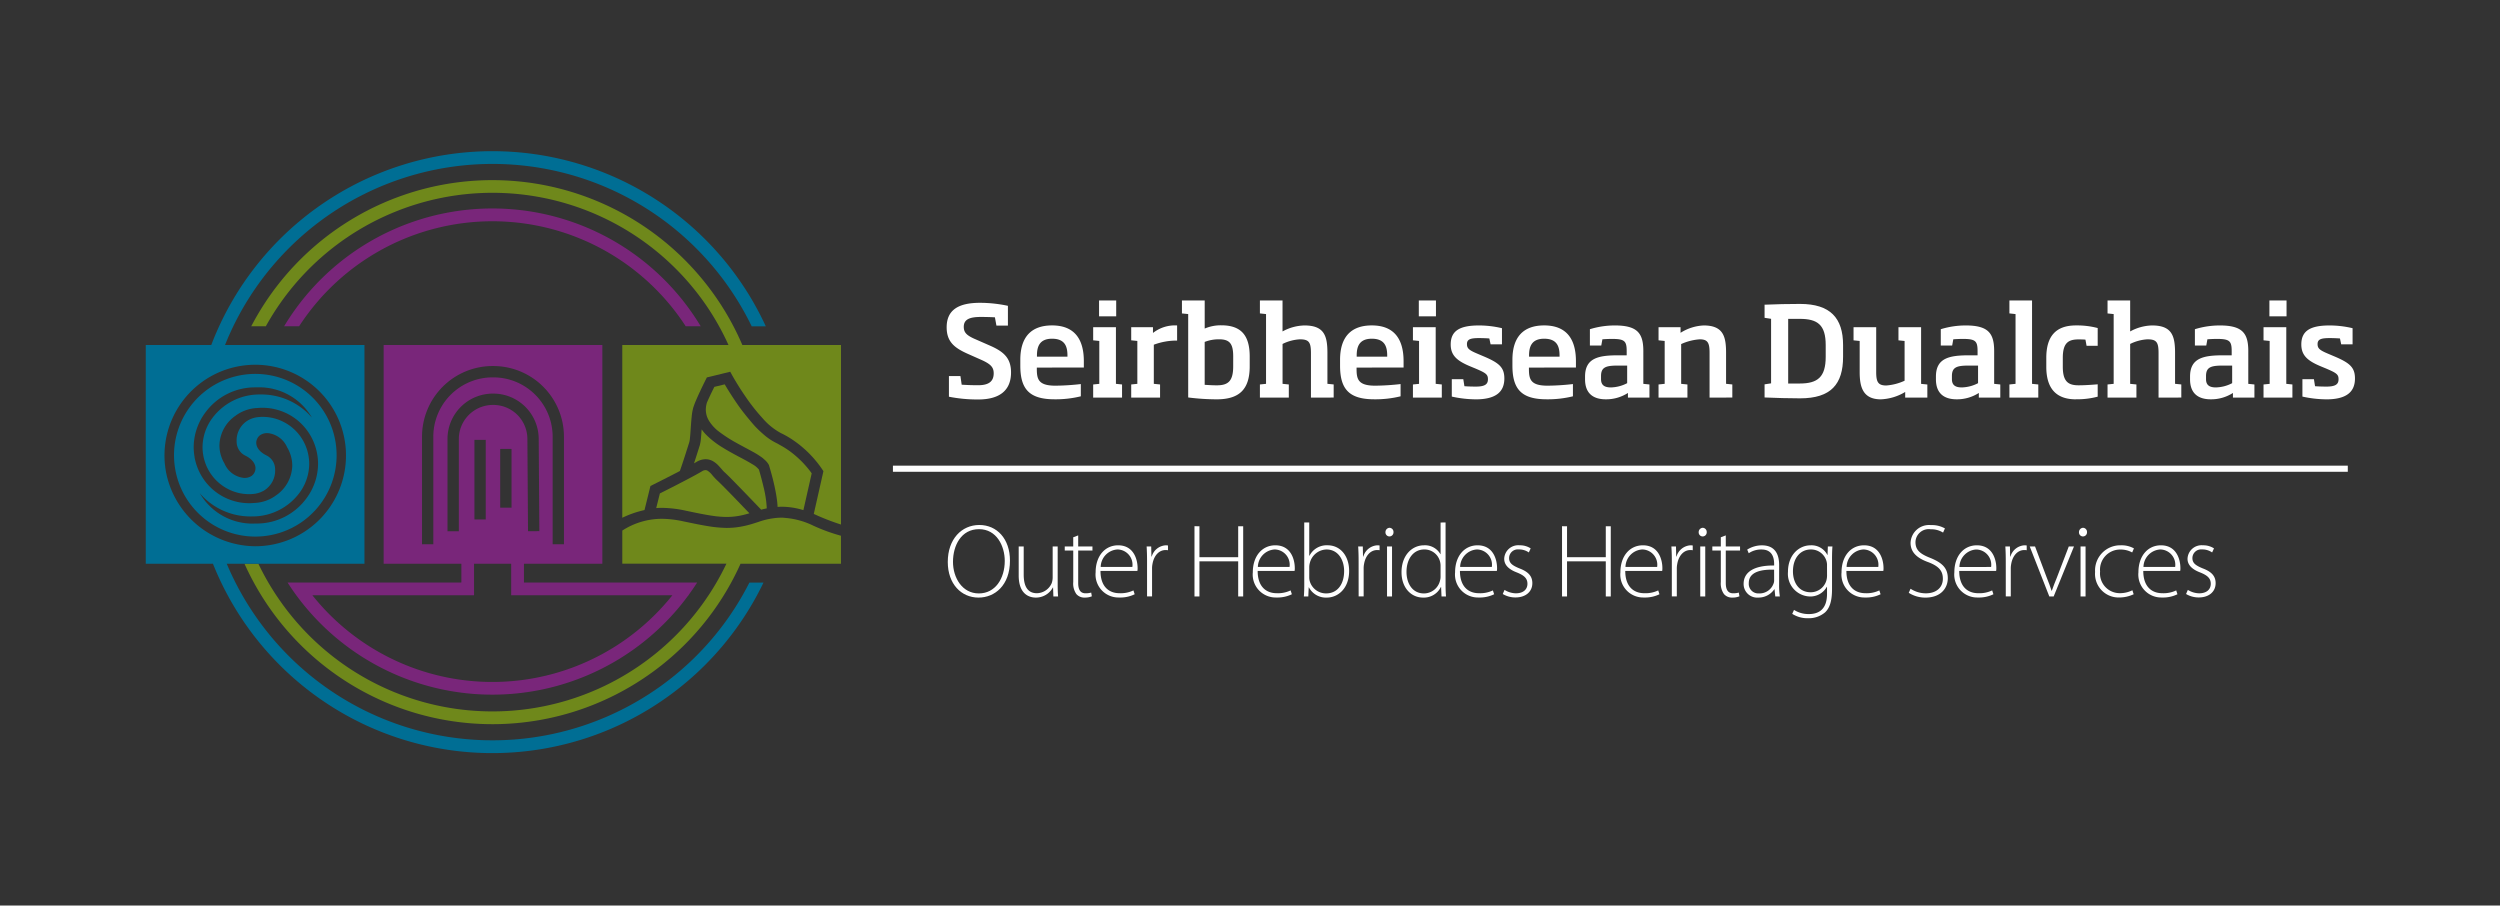 <svg id="Group_3821" data-name="Group 3821" xmlns="http://www.w3.org/2000/svg" xmlns:xlink="http://www.w3.org/1999/xlink" width="324" height="117.355" viewBox="0 0 324 117.355">
  <rect x="0" y="0" width="324" height="117.355" fill="#333333" stroke="none"/>
  <defs>
    <clipPath id="clip-path">
      <rect id="Rectangle_1712" data-name="Rectangle 1712" width="324" height="117.355" fill="none"/>
    </clipPath>
  </defs>
  <rect id="Rectangle_1711" data-name="Rectangle 1711" width="188.551" height="0.794" transform="translate(115.723 60.349)" fill="#fff"/>
  <g id="Group_2474" data-name="Group 2474">
    <g id="Group_2473" data-name="Group 2473" clip-path="url(#clip-path)">
      <path id="Path_945" data-name="Path 945" d="M92.388,40.768a18.806,18.806,0,0,1-3.808-.357V37.737h1.491l.163,1.119c.7.032,1.037.065,2.154.065,1.281,0,1.994-.438,1.994-1.54,0-.778-.374-1.184-1.54-1.718l-1.9-.844c-1.637-.745-2.656-1.523-2.656-3.4,0-2.219,1.473-3.177,4.326-3.177a17.3,17.3,0,0,1,3.613.39v2.56h-1.49l-.195-1.07c-.585-.032-1.281-.049-1.8-.049-1.442,0-2.236.293-2.236,1.28,0,.73.356,1.12,1.538,1.622l1.88.825c1.815.795,2.707,1.654,2.707,3.469,0,2.35-1.508,3.5-4.247,3.5" transform="translate(34.401 11.003)" fill="#fff"/>
      <path id="Path_946" data-name="Path 946" d="M97.295,35.812v.146c0,1.345.178,2.2,2.415,2.2a30.536,30.536,0,0,0,3.288-.21v1.587a13.662,13.662,0,0,1-3.387.389c-3.273,0-4.455-1.3-4.455-4.359v-.762c0-2.982,1.442-4.455,4.115-4.455,3.047,0,4.118,1.959,4.118,4.634v.825Zm3.97-1.54c0-1.053-.227-2.2-1.994-2.2-1.716,0-1.959,1.151-1.959,2.2V34.4h3.954Z" transform="translate(37.077 11.826)" fill="#fff"/>
      <path id="Path_947" data-name="Path 947" d="M101.951,40.611v-1.7l.795-.081V33.27l-.795-.082v-1.7h2.95v7.34l.793.081v1.7Zm.763-12.592h2.221v2.058h-2.221Z" transform="translate(39.724 10.917)" fill="#fff"/>
      <path id="Path_948" data-name="Path 948" d="M108.429,32.847v5.072l.81.081v1.7H105.5V38l.795-.081V32.36l-.795-.081v-1.7h2.82v.745a4.627,4.627,0,0,1,3.128-.973v1.961a8.455,8.455,0,0,0-3.014.535" transform="translate(41.105 11.826)" fill="#fff"/>
      <path id="Path_949" data-name="Path 949" d="M114.718,40.837a30.24,30.24,0,0,1-3.678-.243V29.785l-.81-.081V28.019h2.949v3.645a5.284,5.284,0,0,1,2.155-.421c2.528,0,3.678,1.265,3.678,4.051V36.56c0,3.078-1.441,4.277-4.294,4.277m2.155-5.559c0-1.654-.453-2.221-1.832-2.221a5.022,5.022,0,0,0-1.864.34v5.559c.357.017.907.065,1.572.065,1.491,0,2.123-.567,2.123-2.462Z" transform="translate(42.95 10.917)" fill="#fff"/>
      <path id="Path_950" data-name="Path 950" d="M124.115,40.611V34.859c0-1.41-.245-1.8-1.442-1.8a5.764,5.764,0,0,0-2.237.6v5.169l.81.082v1.7H117.5v-1.7l.795-.082V29.787L117.5,29.7V28.019h2.932v4.02a6.137,6.137,0,0,1,2.836-.778c2.576,0,2.982,1.345,2.982,3.564v4l.81.082v1.7Z" transform="translate(45.784 10.917)" fill="#fff"/>
      <path id="Path_951" data-name="Path 951" d="M127.115,35.812v.146c0,1.345.178,2.2,2.415,2.2a30.585,30.585,0,0,0,3.289-.21v1.587a13.684,13.684,0,0,1-3.388.389c-3.273,0-4.455-1.3-4.455-4.359v-.762c0-2.982,1.442-4.455,4.115-4.455,3.047,0,4.117,1.959,4.117,4.634v.825Zm3.97-1.54c0-1.053-.227-2.2-1.994-2.2-1.718,0-1.959,1.151-1.959,2.2V34.4h3.954Z" transform="translate(48.696 11.826)" fill="#fff"/>
      <path id="Path_952" data-name="Path 952" d="M131.772,40.611v-1.7l.793-.081V33.27l-.793-.082v-1.7h2.95v7.34l.792.081v1.7Zm.762-12.592h2.221v2.058h-2.221Z" transform="translate(51.344 10.917)" fill="#fff"/>
      <path id="Path_953" data-name="Path 953" d="M138.549,39.928a14.59,14.59,0,0,1-3.111-.357V37.32h1.491l.145.907c.471.032.909.049,1.476.049,1.216,0,1.572-.324,1.572-.956s-.275-.81-1.6-1.379l-.664-.275c-1.719-.713-2.561-1.409-2.561-2.852,0-1.815,1.231-2.462,3.678-2.462a12.975,12.975,0,0,1,2.965.356V32.8h-1.474l-.163-.762c-.42-.032-1-.049-1.312-.049-1.119,0-1.588.146-1.588.778,0,.567.275.793,1.394,1.263l.728.309c2.043.859,2.724,1.442,2.724,2.885,0,1.652-.989,2.706-3.7,2.706" transform="translate(52.715 11.826)" fill="#fff"/>
      <path id="Path_954" data-name="Path 954" d="M143.19,35.812v.146c0,1.345.178,2.2,2.415,2.2a30.535,30.535,0,0,0,3.288-.21v1.587a13.657,13.657,0,0,1-3.385.389c-3.274,0-4.457-1.3-4.457-4.359v-.762c0-2.982,1.442-4.455,4.116-4.455,3.046,0,4.116,1.959,4.116,4.634v.825Zm3.97-1.54c0-1.053-.227-2.2-1.993-2.2-1.718,0-1.961,1.151-1.961,2.2V34.4h3.954Z" transform="translate(54.959 11.826)" fill="#fff"/>
      <path id="Path_955" data-name="Path 955" d="M153.383,39.7v-.6a5.209,5.209,0,0,1-2.868.825c-1.7,0-2.69-.825-2.69-2.592v-.357c0-2.415,1.751-2.754,4.311-2.754h1.085v-.552c0-1.3-.275-1.572-1.9-1.572-.421,0-.81.017-1.248.049l-.146.81h-1.474V30.838a10.964,10.964,0,0,1,3.225-.486c2.917,0,3.7.988,3.7,3.321V37.92l.793.081v1.7Zm-.1-4.148h-1.151c-1.572,0-2.236.178-2.236,1.362v.4c0,.842.535,1.07,1.28,1.07a4.757,4.757,0,0,0,2.107-.552Z" transform="translate(57.598 11.826)" fill="#fff"/>
      <path id="Path_956" data-name="Path 956" d="M161.291,39.7V33.916c0-1.313-.227-1.766-1.281-1.766a6.949,6.949,0,0,0-2.4.616v5.153l.812.082v1.7h-3.744V38l.795-.082V32.361l-.795-.082v-1.7h2.852v.728a6.1,6.1,0,0,1,3-.955c2.578,0,2.9,1.49,2.9,3.564v4l.81.082v1.7Z" transform="translate(60.269 11.826)" fill="#fff"/>
      <path id="Path_957" data-name="Path 957" d="M169.167,40.581c-1.474,0-3.127-.049-4.6-.113v-1.7l.844-.131V30.274l-.844-.129v-1.7c1.476-.065,3.031-.1,4.6-.1,3.906,0,5.575,1.816,5.575,5.332V35.2c0,3.549-1.572,5.381-5.575,5.381m3.323-6.9c0-2.625-1.053-3.4-3.355-3.4h-1.508v8.378h1.508c2.3,0,3.355-.827,3.355-3.452Z" transform="translate(64.121 11.044)" fill="#fff"/>
      <path id="Path_958" data-name="Path 958" d="M179.558,39.638v-.73a6.6,6.6,0,0,1-3.16.956c-2.367,0-2.739-1.669-2.739-3.549V32.3l-.795-.082v-1.7H175.8v5.8c0,1.3.245,1.751,1.313,1.751a6.913,6.913,0,0,0,2.367-.616V32.3l-.795-.082v-1.7h2.934v7.34l.81.082v1.7Z" transform="translate(67.355 11.89)" fill="#fff"/>
      <path id="Path_959" data-name="Path 959" d="M186.107,39.7v-.6a5.218,5.218,0,0,1-2.87.825c-1.7,0-2.689-.825-2.689-2.592v-.357c0-2.415,1.75-2.754,4.309-2.754h1.087v-.552c0-1.3-.277-1.572-1.9-1.572-.421,0-.81.017-1.247.049l-.146.81h-1.476V30.838a10.964,10.964,0,0,1,3.225-.486c2.917,0,3.694.988,3.694,3.321V37.92l.795.081v1.7Zm-.1-4.148h-1.151c-1.57,0-2.236.178-2.236,1.362v.4c0,.842.535,1.07,1.28,1.07a4.751,4.751,0,0,0,2.107-.552Z" transform="translate(70.349 11.826)" fill="#fff"/>
      <path id="Path_960" data-name="Path 960" d="M187.4,40.61v-1.7l.795-.082V29.787L187.4,29.7V28.019h2.934V38.828l.81.082v1.7Z" transform="translate(73.019 10.917)" fill="#fff"/>
      <path id="Path_961" data-name="Path 961" d="M194.682,39.928c-2.625,0-3.841-1.474-3.841-4.213V34.549c0-2.772,1.216-4.2,3.841-4.2a10.464,10.464,0,0,1,2.82.339v2.3h-1.442l-.146-.795c-.275-.031-.681-.031-.891-.031-1.3,0-2.043.421-2.043,2.382v1.166c0,1.961.746,2.4,2.058,2.4.52,0,1.313-.032,2.464-.129v1.6a10.446,10.446,0,0,1-2.82.34" transform="translate(74.359 11.826)" fill="#fff"/>
      <path id="Path_962" data-name="Path 962" d="M203.164,40.611V34.859c0-1.41-.243-1.8-1.442-1.8a5.77,5.77,0,0,0-2.237.6v5.169l.812.082v1.7h-3.744v-1.7l.795-.082V29.787l-.795-.082V28.019h2.932v4.02a6.148,6.148,0,0,1,2.838-.778c2.576,0,2.981,1.345,2.981,3.564v4l.81.082v1.7Z" transform="translate(76.584 10.917)" fill="#fff"/>
      <path id="Path_963" data-name="Path 963" d="M209.805,39.7v-.6a5.209,5.209,0,0,1-2.868.825c-1.7,0-2.689-.825-2.689-2.592v-.357c0-2.415,1.75-2.754,4.309-2.754h1.087v-.552c0-1.3-.277-1.572-1.9-1.572-.421,0-.81.017-1.248.049l-.146.81h-1.474V30.838a10.964,10.964,0,0,1,3.225-.486c2.917,0,3.694.988,3.694,3.321V37.92l.795.081v1.7Zm-.1-4.148h-1.151c-1.57,0-2.236.178-2.236,1.362v.4c0,.842.535,1.07,1.28,1.07a4.757,4.757,0,0,0,2.107-.552Z" transform="translate(79.583 11.826)" fill="#fff"/>
      <path id="Path_964" data-name="Path 964" d="M211.1,40.611v-1.7l.795-.081V33.27l-.795-.082v-1.7h2.95v7.34l.793.081v1.7Zm.762-12.592h2.221v2.058h-2.221Z" transform="translate(82.253 10.917)" fill="#fff"/>
      <path id="Path_965" data-name="Path 965" d="M217.879,39.928a14.589,14.589,0,0,1-3.111-.357V37.32h1.491l.146.907c.47.032.907.049,1.474.049,1.216,0,1.572-.324,1.572-.956s-.275-.81-1.6-1.379l-.664-.275c-1.718-.713-2.561-1.409-2.561-2.852,0-1.815,1.231-2.462,3.678-2.462a12.963,12.963,0,0,1,2.965.356V32.8h-1.474l-.161-.762c-.421-.032-1.006-.049-1.313-.049-1.119,0-1.588.146-1.588.778,0,.567.275.793,1.394,1.263l.728.309c2.043.859,2.724,1.442,2.724,2.885,0,1.652-.989,2.706-3.7,2.706" transform="translate(83.625 11.826)" fill="#fff"/>
      <path id="Path_966" data-name="Path 966" d="M96.451,53.577c0,3.213-1.971,4.793-4.077,4.793-2.24,0-3.983-1.769-3.983-4.616,0-2.984,1.809-4.793,4.091-4.793s3.969,1.8,3.969,4.616m-7.385.163c0,2.051,1.19,4.091,3.348,4.091s3.362-1.959,3.362-4.213c0-1.93-1.053-4.116-3.334-4.116-2.308,0-3.375,2.105-3.375,4.238" transform="translate(34.441 19.077)" fill="#fff"/>
      <path id="Path_967" data-name="Path 967" d="M100.057,55.863c0,.567.013,1.08.054,1.58H99.5l-.04-1.162h-.026a2.489,2.489,0,0,1-2.214,1.309c-.825,0-2.215-.418-2.215-2.861V50.963h.649v3.645c0,1.4.431,2.417,1.715,2.417a2.145,2.145,0,0,0,1.916-1.31A2.349,2.349,0,0,0,99.408,55V50.963h.649Z" transform="translate(37.018 19.857)" fill="#fff"/>
      <path id="Path_968" data-name="Path 968" d="M101.043,49.932v1.431h1.848v.527h-1.848V56.1c0,.824.257,1.335.944,1.335a2.468,2.468,0,0,0,.743-.093l.081.485a2.251,2.251,0,0,1-.9.163,1.35,1.35,0,0,1-1.109-.459,2.376,2.376,0,0,1-.4-1.554V51.89H99.3v-.527h1.1V50.175Z" transform="translate(38.691 19.455)" fill="#fff"/>
      <path id="Path_969" data-name="Path 969" d="M102.812,54.176c0,2.066,1.12,2.889,2.469,2.889a3.77,3.77,0,0,0,1.8-.364l.161.5a4.261,4.261,0,0,1-2.037.42,2.971,2.971,0,0,1-3.024-3.255c0-2.16,1.241-3.509,2.915-3.509,2.119,0,2.525,2,2.525,2.929a1.608,1.608,0,0,1-.028.39Zm4.13-.513a1.98,1.98,0,0,0-1.93-2.268,2.314,2.314,0,0,0-2.173,2.268Z" transform="translate(39.812 19.815)" fill="#fff"/>
      <path id="Path_970" data-name="Path 970" d="M106.991,52.947c0-.648-.014-1.309-.054-1.943h.593l.028,1.308h.04a2.012,2.012,0,0,1,1.836-1.456,1.612,1.612,0,0,1,.27.026V51.5a1.076,1.076,0,0,0-.31-.028c-.892,0-1.526.77-1.7,1.809a2.954,2.954,0,0,0-.054.621v3.577h-.648Z" transform="translate(41.667 19.815)" fill="#fff"/>
      <path id="Path_971" data-name="Path 971" d="M112.043,49.078v4.009h5.022V49.078h.648v9.1h-.648V53.628h-5.022v4.548H111.4v-9.1Z" transform="translate(43.404 19.123)" fill="#fff"/>
      <path id="Path_972" data-name="Path 972" d="M117.47,54.176c0,2.066,1.12,2.889,2.469,2.889a3.777,3.777,0,0,0,1.8-.364l.163.5a4.281,4.281,0,0,1-2.04.42,2.971,2.971,0,0,1-3.022-3.255c0-2.16,1.242-3.509,2.915-3.509,2.119,0,2.525,2,2.525,2.929a1.608,1.608,0,0,1-.028.39Zm4.131-.513a1.98,1.98,0,0,0-1.93-2.268,2.316,2.316,0,0,0-2.175,2.268Z" transform="translate(45.524 19.815)" fill="#fff"/>
      <path id="Path_973" data-name="Path 973" d="M121.65,48.728h.649v4.319h.026a2.5,2.5,0,0,1,2.362-1.363c1.647,0,2.781,1.377,2.781,3.321,0,2.308-1.472,3.456-2.888,3.456a2.481,2.481,0,0,1-2.322-1.323h-.029l-.051,1.174H121.6c.04-.459.054-1.026.054-1.512Zm.649,7.087a1.9,1.9,0,0,0,.053.472,2.194,2.194,0,0,0,2.133,1.633c1.486,0,2.335-1.215,2.335-2.9,0-1.484-.807-2.793-2.279-2.793a2.284,2.284,0,0,0-2.161,1.727,2.213,2.213,0,0,0-.081.567Z" transform="translate(47.379 18.986)" fill="#fff"/>
      <path id="Path_974" data-name="Path 974" d="M126.722,52.947c0-.648-.014-1.309-.056-1.943h.6l.028,1.308h.04a2.011,2.011,0,0,1,1.834-1.456,1.629,1.629,0,0,1,.271.026V51.5a1.081,1.081,0,0,0-.311-.028c-.891,0-1.526.77-1.7,1.809a2.957,2.957,0,0,0-.053.621v3.577h-.649Z" transform="translate(49.354 19.815)" fill="#fff"/>
      <path id="Path_975" data-name="Path 975" d="M130.25,49.79a.528.528,0,0,1-.539.554.521.521,0,0,1-.5-.554.556.556,0,0,1,.528-.567.534.534,0,0,1,.511.567m-.837,1.851h.648v6.48h-.648Z" transform="translate(50.346 19.179)" fill="#fff"/>
      <path id="Path_976" data-name="Path 976" d="M136.417,48.728V56.8c0,.486.015,1.053.056,1.512h-.581l-.054-1.228h-.026a2.455,2.455,0,0,1-2.31,1.377c-1.606,0-2.793-1.337-2.793-3.267-.014-2.161,1.322-3.509,2.914-3.509a2.288,2.288,0,0,1,2.121,1.146h.026v-4.1Zm-.648,5.67a2.233,2.233,0,0,0-.067-.595,2.079,2.079,0,0,0-2.04-1.579c-1.416,0-2.308,1.228-2.308,2.9,0,1.459.731,2.8,2.268,2.8a2.152,2.152,0,0,0,2.08-1.688,1.738,1.738,0,0,0,.067-.541Z" transform="translate(50.929 18.986)" fill="#fff"/>
      <path id="Path_977" data-name="Path 977" d="M136.335,54.176c0,2.066,1.12,2.889,2.469,2.889a3.777,3.777,0,0,0,1.8-.364l.163.5a4.282,4.282,0,0,1-2.04.42,2.971,2.971,0,0,1-3.022-3.255c0-2.16,1.242-3.509,2.915-3.509,2.119,0,2.525,2,2.525,2.929a1.607,1.607,0,0,1-.028.39Zm4.131-.513a1.98,1.98,0,0,0-1.93-2.268,2.316,2.316,0,0,0-2.175,2.268Z" transform="translate(52.874 19.815)" fill="#fff"/>
      <path id="Path_978" data-name="Path 978" d="M140.379,56.633a2.86,2.86,0,0,0,1.459.446c1.024,0,1.51-.554,1.51-1.228,0-.716-.432-1.094-1.363-1.472-1.067-.4-1.647-.985-1.647-1.769a1.82,1.82,0,0,1,2-1.754,2.532,2.532,0,0,1,1.43.4l-.242.527a2.187,2.187,0,0,0-1.3-.392,1.132,1.132,0,0,0-1.255,1.121c0,.674.46.971,1.337,1.335,1.052.4,1.675.931,1.675,1.916,0,1.108-.864,1.851-2.186,1.851a3.182,3.182,0,0,1-1.648-.446Z" transform="translate(54.608 19.815)" fill="#fff"/>
      <path id="Path_979" data-name="Path 979" d="M146.326,49.078v4.009h5.022V49.078h.646v9.1h-.646V53.628h-5.022v4.548h-.649v-9.1Z" transform="translate(56.762 19.123)" fill="#fff"/>
      <path id="Path_980" data-name="Path 980" d="M151.752,54.176c0,2.066,1.121,2.889,2.471,2.889a3.786,3.786,0,0,0,1.8-.364l.161.5a4.279,4.279,0,0,1-2.039.42,2.971,2.971,0,0,1-3.024-3.255c0-2.16,1.242-3.509,2.917-3.509,2.119,0,2.524,2,2.524,2.929a1.691,1.691,0,0,1-.026.39Zm4.131-.513a1.98,1.98,0,0,0-1.93-2.268,2.315,2.315,0,0,0-2.173,2.268Z" transform="translate(58.882 19.815)" fill="#fff"/>
      <path id="Path_981" data-name="Path 981" d="M155.933,52.947c0-.648-.014-1.309-.056-1.943h.595l.026,1.308h.04a2.014,2.014,0,0,1,1.837-1.456,1.609,1.609,0,0,1,.268.026V51.5a1.066,1.066,0,0,0-.308-.028c-.892,0-1.526.77-1.7,1.809a2.952,2.952,0,0,0-.056.621v3.577h-.646Z" transform="translate(60.736 19.815)" fill="#fff"/>
      <path id="Path_982" data-name="Path 982" d="M159.463,49.79a.529.529,0,0,1-.541.554.52.52,0,0,1-.5-.554.555.555,0,0,1,.527-.567.536.536,0,0,1,.513.567m-.838,1.851h.648v6.48h-.648Z" transform="translate(61.728 19.179)" fill="#fff"/>
      <path id="Path_983" data-name="Path 983" d="M161.438,49.932v1.431h1.85v.527h-1.85V56.1c0,.824.257,1.335.946,1.335a2.44,2.44,0,0,0,.741-.093l.082.485a2.264,2.264,0,0,1-.9.163,1.342,1.342,0,0,1-1.106-.459,2.36,2.36,0,0,1-.406-1.554V51.89h-1.1v-.527h1.1V50.175Z" transform="translate(62.223 19.455)" fill="#fff"/>
      <path id="Path_984" data-name="Path 984" d="M167.214,55.945a9.756,9.756,0,0,0,.094,1.538h-.593l-.094-.931h-.028a2.481,2.481,0,0,1-2.079,1.08,1.76,1.76,0,0,1-1.9-1.782c0-1.5,1.31-2.4,3.955-2.376V53.3c0-.634-.121-1.916-1.659-1.9a2.819,2.819,0,0,0-1.633.486l-.2-.472a3.58,3.58,0,0,1,1.9-.553c1.877,0,2.241,1.4,2.241,2.55Zm-.649-1.93c-1.416-.04-3.281.175-3.281,1.727a1.241,1.241,0,0,0,1.3,1.351,1.937,1.937,0,0,0,1.918-1.3,1.077,1.077,0,0,0,.067-.39Z" transform="translate(63.359 19.815)" fill="#fff"/>
      <path id="Path_985" data-name="Path 985" d="M172.458,56.539c0,1.661-.352,2.483-.891,3a3.24,3.24,0,0,1-2.2.768,3.648,3.648,0,0,1-2.066-.567l.231-.513a3.5,3.5,0,0,0,1.93.541c1.363,0,2.348-.7,2.348-2.619v-.917h-.026a2.428,2.428,0,0,1-2.254,1.255,2.935,2.935,0,0,1-2.781-3.186c0-2.254,1.484-3.442,2.914-3.442a2.3,2.3,0,0,1,2.189,1.242h.026l.04-1.094h.595c-.04.485-.054,1-.054,1.673Zm-.649-3.038a1.812,1.812,0,0,0-.081-.635,2.077,2.077,0,0,0-2.011-1.47c-1.376,0-2.322,1.12-2.322,2.833,0,1.459.77,2.714,2.3,2.714a2.118,2.118,0,0,0,2.011-1.458,2.4,2.4,0,0,0,.107-.689Z" transform="translate(64.972 19.815)" fill="#fff"/>
      <path id="Path_986" data-name="Path 986" d="M172.376,54.176c0,2.066,1.12,2.889,2.469,2.889a3.777,3.777,0,0,0,1.8-.364l.163.5a4.282,4.282,0,0,1-2.04.42,2.971,2.971,0,0,1-3.022-3.255c0-2.16,1.242-3.509,2.915-3.509,2.121,0,2.525,2,2.525,2.929a1.691,1.691,0,0,1-.026.39Zm4.131-.513a1.98,1.98,0,0,0-1.93-2.268,2.317,2.317,0,0,0-2.175,2.268Z" transform="translate(66.917 19.815)" fill="#fff"/>
      <path id="Path_987" data-name="Path 987" d="M178.25,57.219a3.6,3.6,0,0,0,1.986.595c1.363,0,2.2-.77,2.2-1.89,0-1.026-.527-1.62-1.85-2.133-1.459-.514-2.336-1.27-2.336-2.511a2.4,2.4,0,0,1,2.646-2.308,3.383,3.383,0,0,1,1.809.432l-.243.539a2.9,2.9,0,0,0-1.606-.432,1.723,1.723,0,0,0-1.97,1.661c0,1.013.579,1.526,1.89,2.039,1.5.607,2.3,1.283,2.3,2.646,0,1.323-.946,2.511-2.89,2.511a3.974,3.974,0,0,1-2.172-.621Z" transform="translate(69.359 19.081)" fill="#fff"/>
      <path id="Path_988" data-name="Path 988" d="M182.9,54.176c0,2.066,1.12,2.889,2.469,2.889a3.788,3.788,0,0,0,1.8-.364l.161.5a4.274,4.274,0,0,1-2.039.42,2.971,2.971,0,0,1-3.024-3.255c0-2.16,1.242-3.509,2.915-3.509,2.121,0,2.525,2,2.525,2.929a1.691,1.691,0,0,1-.026.39Zm4.131-.513A1.98,1.98,0,0,0,185.1,51.4a2.315,2.315,0,0,0-2.173,2.268Z" transform="translate(71.016 19.815)" fill="#fff"/>
      <path id="Path_989" data-name="Path 989" d="M187.076,52.947c0-.648-.014-1.309-.054-1.943h.595l.025,1.308h.042a2.012,2.012,0,0,1,1.836-1.456,1.612,1.612,0,0,1,.27.026V51.5a1.071,1.071,0,0,0-.31-.028c-.891,0-1.526.77-1.7,1.809a3.05,3.05,0,0,0-.054.621v3.577h-.648Z" transform="translate(72.871 19.815)" fill="#fff"/>
      <path id="Path_990" data-name="Path 990" d="M189.984,50.963l1.512,4.023c.257.634.459,1.187.635,1.727h.025c.176-.541.42-1.108.661-1.727l1.541-4.023h.674l-2.633,6.48h-.566l-2.537-6.48Z" transform="translate(73.757 19.857)" fill="#fff"/>
      <path id="Path_991" data-name="Path 991" d="M194.929,49.79a.528.528,0,0,1-.539.554.521.521,0,0,1-.5-.554.556.556,0,0,1,.528-.567.535.535,0,0,1,.511.567m-.837,1.851h.649v6.48h-.649Z" transform="translate(75.547 19.179)" fill="#fff"/>
      <path id="Path_992" data-name="Path 992" d="M200.394,57.2a4.409,4.409,0,0,1-1.9.42,3.055,3.055,0,0,1-3.1-3.307,3.258,3.258,0,0,1,3.334-3.456,3.313,3.313,0,0,1,1.7.4l-.228.527a3.056,3.056,0,0,0-1.527-.378,2.607,2.607,0,0,0-2.632,2.847,2.559,2.559,0,0,0,2.564,2.808,3.6,3.6,0,0,0,1.622-.378Z" transform="translate(76.13 19.815)" fill="#fff"/>
      <path id="Path_993" data-name="Path 993" d="M200.063,54.176c0,2.066,1.12,2.889,2.469,2.889a3.765,3.765,0,0,0,1.8-.364l.161.5a4.262,4.262,0,0,1-2.037.42,2.97,2.97,0,0,1-3.022-3.255c0-2.16,1.241-3.509,2.914-3.509,2.121,0,2.526,2,2.526,2.929a1.607,1.607,0,0,1-.028.39Zm4.131-.513a1.982,1.982,0,0,0-1.932-2.268,2.314,2.314,0,0,0-2.173,2.268Z" transform="translate(77.705 19.815)" fill="#fff"/>
      <path id="Path_994" data-name="Path 994" d="M204.106,56.633a2.86,2.86,0,0,0,1.459.446c1.024,0,1.512-.554,1.512-1.228,0-.716-.434-1.094-1.365-1.472-1.066-.4-1.648-.985-1.648-1.769a1.821,1.821,0,0,1,2-1.754,2.532,2.532,0,0,1,1.43.4l-.242.527a2.183,2.183,0,0,0-1.3-.392,1.133,1.133,0,0,0-1.255,1.121c0,.674.459.971,1.337,1.335,1.053.4,1.673.931,1.673,1.916,0,1.108-.863,1.851-2.185,1.851a3.177,3.177,0,0,1-1.647-.446Z" transform="translate(79.439 19.815)" fill="#fff"/>
      <path id="Path_995" data-name="Path 995" d="M30.885,31.451a29.863,29.863,0,0,1,47.658,3.257h1.944a31.5,31.5,0,0,0-53.99,0H28.44a30.231,30.231,0,0,1,2.446-3.257" transform="translate(10.324 7.576)" fill="#79267a"/>
      <path id="Path_996" data-name="Path 996" d="M57.455,62.96V60.519H67.613V32.177H39.271V60.519H49.342V62.96H26.82s.022.038.028.044a31.507,31.507,0,0,0,50.373,3.556c.548-.634,1.058-1.285,1.545-1.948h.054v-.074q.492-.673.945-1.365c.022-.035.129-.214.129-.214Zm-1.609-9.7H54.377V45.643h1.469ZM44.243,58V44.061A9.161,9.161,0,0,1,53.4,34.9h.09a9.163,9.163,0,0,1,9.148,9.161V58H61.173V44.063A7.693,7.693,0,0,0,53.48,36.37H53.4a7.693,7.693,0,0,0-7.692,7.693V58Zm4.771-1.687H47.545V44.36a5.886,5.886,0,0,1,5.887-5.887h.061a5.887,5.887,0,0,1,5.873,5.885v0L59.45,56.3l-1.469.01L57.9,44.37v-.01a4.417,4.417,0,0,0-4.418-4.418H53.43a4.42,4.42,0,0,0-4.416,4.419ZM52.5,54.782H51.036V44.466H52.5Zm23.465,10.7a29.832,29.832,0,0,1-45.928-.87h20.95V60.519H55.8v4.094H76.687c-.235.292-.47.584-.717.87" transform="translate(10.45 12.537)" fill="#79267a"/>
      <path id="Path_997" data-name="Path 997" d="M61.671,46.872,61.2,48.763c.247-.019.5-.028.746-.028a15.073,15.073,0,0,1,3.077.365c1.451.306,2.6.543,3.6.682a12.718,12.718,0,0,0,1.681.131h.051a9.134,9.134,0,0,0,2.212-.281c.231-.057.464-.12.71-.195-.161-.17-.356-.37-.539-.56-.118-.125-.222-.233-.349-.364-.463-.482-.959-.995-1.426-1.476-.564-.578-1.083-1.106-1.442-1.461l-.017-.017c-.185-.182-.331-.32-.39-.371a7.786,7.786,0,0,1-.7-.757,2.41,2.41,0,0,0-.559-.51.532.532,0,0,0-.27-.079.911.911,0,0,0-.468.163c-.766.46-2.187,1.2-3.437,1.843-.857.439-1.619.823-2.016,1.021" transform="translate(23.847 17.084)" fill="#6f881b"/>
      <path id="Path_998" data-name="Path 998" d="M65.713,40.044c-.026.381-.053.752-.083,1.081a5.077,5.077,0,0,1-.161,1c-.132.41-.431,1.369-.743,2.323.11-.061.208-.12.3-.172a2.324,2.324,0,0,1,1.2-.365,1.95,1.95,0,0,1,.967.263,3.059,3.059,0,0,1,.67.531c.189.195.354.39.5.554a3.192,3.192,0,0,0,.322.343c.115.1.264.242.46.434s.431.429.693.7l.033.033c.518.528,1.137,1.163,1.734,1.783l.118.124c.518.538,1.009,1.046,1.4,1.455l.307.321c.247-.068.486-.121.724-.17v-.022a14.01,14.01,0,0,0-.42-2.756c-.035-.153-.071-.3-.107-.442-.195-.792-.389-1.47-.474-1.755l-.017-.054a2.913,2.913,0,0,0-.838-.689c-.04-.024-.088-.05-.128-.076-.479-.292-1.081-.609-1.737-.957-.108-.057-.225-.122-.336-.182-.543-.292-1.1-.6-1.658-.949a10.945,10.945,0,0,1-2.248-1.77,6.044,6.044,0,0,1-.471-.577" transform="translate(25.219 15.603)" fill="#6f881b"/>
      <path id="Path_999" data-name="Path 999" d="M67.444,41.906c.147.122.313.235.474.352a16.938,16.938,0,0,0,1.719,1.089c.461.258.927.51,1.374.748.264.14.517.277.763.413a11.4,11.4,0,0,1,1.377.855c.09.068.167.145.25.217a2.532,2.532,0,0,1,.571.666l.033.063.021.067c0,.008.275.889.55,2.011.171.711.338,1.5.442,2.25a10.279,10.279,0,0,1,.106,1.094c.178-.01.356-.024.528-.024.295,0,.579.018.857.044a9.977,9.977,0,0,1,1.961.395l1.077-4.768-.145-.2a13.355,13.355,0,0,0-.93-1.106,13.53,13.53,0,0,0-1.306-1.209,11.335,11.335,0,0,0-1.661-1.114c-.185-.1-.361-.214-.559-.306a7.493,7.493,0,0,1-1.6-1.076c-.336-.285-.667-.591-.987-.921-.3-.31-.578-.643-.857-.976-.475-.566-.932-1.141-1.337-1.706-.66-.923-1.2-1.78-1.583-2.4-.12-.2-.225-.374-.31-.518l-1.344.328c-.022.047-.05.106-.078.16-.058.12-.124.25-.2.4-.21.435-.461.971-.677,1.462a3.2,3.2,0,0,0-.149.932,2.78,2.78,0,0,0,.425,1.463,5.37,5.37,0,0,0,1.188,1.316" transform="translate(25.65 13.965)" fill="#6f881b"/>
      <path id="Path_1000" data-name="Path 1000" d="M92.978,48.319c-.186-.014-.364-.042-.559-.042a8.012,8.012,0,0,0-1.138.09,9.47,9.47,0,0,0-1.884.467c-.151.054-.29.092-.438.14a12.869,12.869,0,0,1-1.841.471,10.363,10.363,0,0,1-1.79.161c-.16,0-.32-.007-.481-.014a16.113,16.113,0,0,1-1.687-.168c-1.012-.151-2.119-.382-3.46-.663a13.658,13.658,0,0,0-2.786-.335,9.409,9.409,0,0,0-5.149,1.527v4.291H85.26a33.59,33.59,0,0,1-58.106,4.437A33.75,33.75,0,0,1,24.6,54.245H22.8a35.233,35.233,0,0,0,51.966,14.69,35.092,35.092,0,0,0,12.325-14.69h13.015V50.62a23.24,23.24,0,0,1-3.549-1.287,10.155,10.155,0,0,0-3.58-1.014" transform="translate(8.884 18.811)" fill="#6f881b"/>
      <path id="Path_1001" data-name="Path 1001" d="M87.079,38.171a35.248,35.248,0,0,0-63.648-2.429h1.89a33.591,33.591,0,0,1,57.156-2.59,33.919,33.919,0,0,1,2.806,5.019H71.518V60.56a13.19,13.19,0,0,1,2.879-1l.771-3.121.295-.146.682-.342c.42-.211.994-.5,1.612-.819.4-.2.816-.42,1.221-.632.416-1.151,1.02-3.1,1.228-3.749a2.806,2.806,0,0,0,.074-.446c.028-.231.051-.521.074-.837.047-.632.089-1.367.158-2.012a7.1,7.1,0,0,1,.2-1.155,10.4,10.4,0,0,1,.389-1.023c.165-.385.356-.8.538-1.188.364-.773.691-1.423.692-1.426l.149-.293.429-.1,1.611-.395.988-.242.261.478.083.146c.056.1.139.243.245.422.213.361.522.869.9,1.449.164.25.347.52.535.791a25.231,25.231,0,0,0,2.123,2.69c.083.092.164.19.249.278a8.267,8.267,0,0,0,2.054,1.633c.038.019.078.047.115.064a11.914,11.914,0,0,1,1.591.917,14.212,14.212,0,0,1,3.765,3.781l.156.247-1.249,5.534c.2.085.389.171.574.257a31.054,31.054,0,0,0,2.952,1.116V38.171Z" transform="translate(9.13 6.543)" fill="#6f881b"/>
      <path id="Path_1002" data-name="Path 1002" d="M38.328,53.533a10.536,10.536,0,1,0-20.915,1.779v.008a10.535,10.535,0,0,0,20.914-1.787m-18.409.186-.014-.079a7.388,7.388,0,0,1-.1-1.215,7.572,7.572,0,0,1,1.483-4.415,7.972,7.972,0,0,1,6.545-3.3c.1,0,.193-.006.289-.006a7.9,7.9,0,0,1,7.011,3.929,8.652,8.652,0,0,0-6.776-3h-.247A7.6,7.6,0,0,0,22.214,48.7a6.406,6.406,0,0,0-1.262,3.73,6.275,6.275,0,0,0,.089,1.048,6.09,6.09,0,0,0,4.885,4.98h0l.057.006a5.945,5.945,0,0,0,.946.086l.151,0a5.828,5.828,0,0,0,.727-.063h0a3.4,3.4,0,0,0,1.1-.4,3.031,3.031,0,0,0,1.456-2.619v-.079h-.007a2,2,0,0,0-1.085-1.843c-.974-.467-1.356-1.112-1.358-1.661a1.251,1.251,0,0,1,.478-.964,1.613,1.613,0,0,1,.964-.283h.049a3.081,3.081,0,0,1,2.517,1.851,4.64,4.64,0,0,1,.66,2.332,4.809,4.809,0,0,1-2.062,3.858,5.08,5.08,0,0,1-2.9,1.014h0q-.321.029-.638.029a7.2,7.2,0,0,1-6.248-3.683l-.022-.044a7.309,7.309,0,0,1-.8-2.268m7.7,8.638a7.9,7.9,0,0,1-7.011-3.929,8.658,8.658,0,0,0,6.777,3l.247,0a7.6,7.6,0,0,0,5.892-3.054,6.4,6.4,0,0,0,1.262-3.728,6.279,6.279,0,0,0-.089-1.049,6.087,6.087,0,0,0-4.885-4.979h0l-.058-.006a5.946,5.946,0,0,0-.946-.086l-.151,0a6.108,6.108,0,0,0-.727.063h0a3.337,3.337,0,0,0-1.1.4,3.032,3.032,0,0,0-1.456,2.618v.079h.007a2.006,2.006,0,0,0,1.085,1.843c.976.467,1.356,1.112,1.358,1.661a1.255,1.255,0,0,1-.478.966,1.622,1.622,0,0,1-.963.282h-.05A3.081,3.081,0,0,1,23.8,54.585a4.64,4.64,0,0,1-.66-2.332A4.807,4.807,0,0,1,25.207,48.4,5.07,5.07,0,0,1,28.1,47.383h0c.214-.018.427-.029.638-.029a7.194,7.194,0,0,1,6.248,3.684l.024.044a7.307,7.307,0,0,1,.8,2.268l.014.075a7.411,7.411,0,0,1,.1,1.219,7.567,7.567,0,0,1-1.483,4.413,7.976,7.976,0,0,1-6.545,3.3c-.1,0-.193,0-.289,0M79.53,83.983a37.339,37.339,0,0,1-51.886-9.876,37.579,37.579,0,0,1-3.556-6.542h17.85V39.221H23.865A37.335,37.335,0,0,1,89.407,32.1a37.755,37.755,0,0,1,2.717,4.7h1.827A39.02,39.02,0,0,0,58.49,14.1,39,39,0,0,0,22.082,39.221H13.594V67.564H22.3a38.986,38.986,0,0,0,71.352,2.447H91.824A37.14,37.14,0,0,1,79.53,83.983M16.19,55.523A11.761,11.761,0,1,1,27.779,65.3a11.87,11.87,0,0,1-11.59-9.773" transform="translate(5.297 5.493)" fill="#006e94"/>
    </g>
  </g>
</svg>
